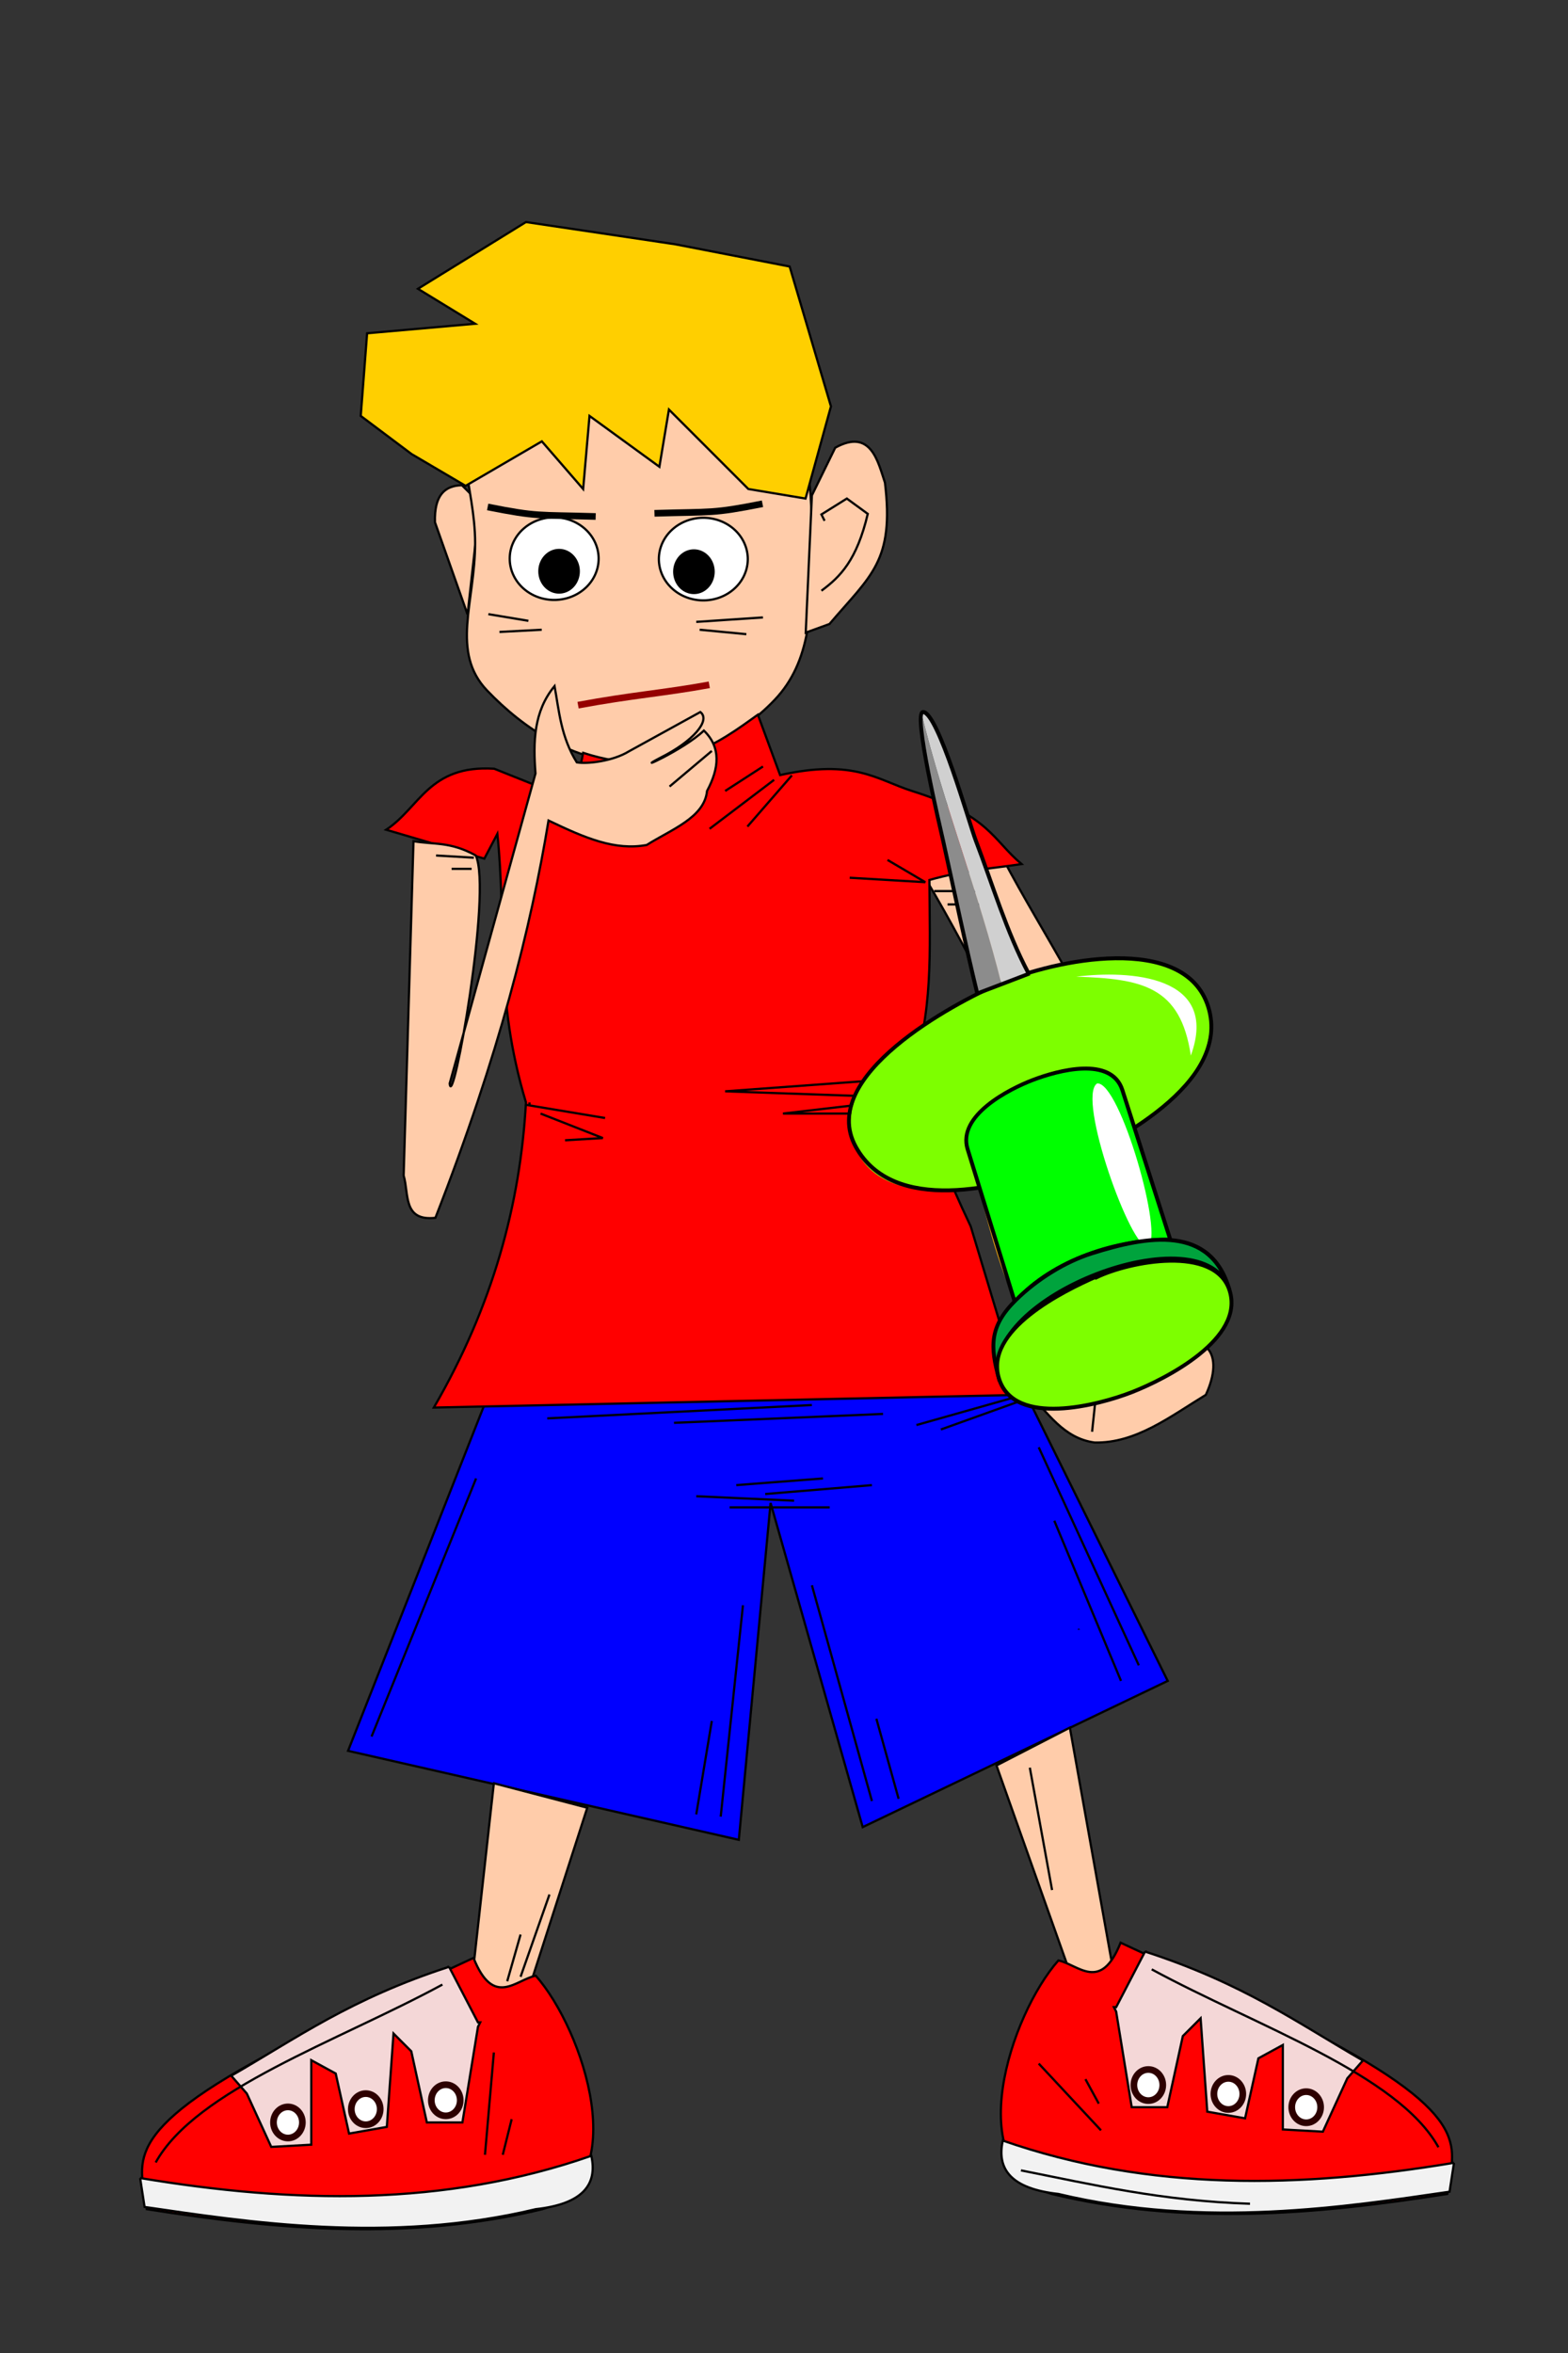 <?xml version="1.0" encoding="UTF-8" standalone="no"?>
<!-- Created with Inkscape (http://www.inkscape.org/) -->

<svg
   xmlns:dc="http://purl.org/dc/elements/1.1/"
   xmlns:cc="http://creativecommons.org/ns#"
   xmlns:rdf="http://www.w3.org/1999/02/22-rdf-syntax-ns#"
   xmlns:svg="http://www.w3.org/2000/svg"
   xmlns="http://www.w3.org/2000/svg"
   xmlns:xlink="http://www.w3.org/1999/xlink"
   xmlns:sodipodi="http://sodipodi.sourceforge.net/DTD/sodipodi-0.dtd"
   xmlns:inkscape="http://www.inkscape.org/namespaces/inkscape"
   width="400"
   height="600"
   id="svg2"
   sodipodi:version="0.32"
   inkscape:version="0.48.4 r9939"
   sodipodi:docname="Tim's Pin.svg"
   inkscape:output_extension="org.inkscape.output.svg.inkscape"
   version="1.0"
   inkscape:export-filename="C:\Users\JamesB\Desktop\Tim's Pin.png"
   inkscape:export-xdpi="107.24138"
   inkscape:export-ydpi="107.24138">
  <rect width="100%" height="100%" fill="#333333" stroke="none"/>
  <defs
     id="defs4">
    <filter
       color-interpolation-filters="sRGB"
       inkscape:collect="always"
       id="filter3412">
      <feGaussianBlur
         inkscape:collect="always"
         stdDeviation="0.626"
         id="feGaussianBlur3414" />
    </filter>
    <filter
       color-interpolation-filters="sRGB"
       inkscape:collect="always"
       id="filter3408">
      <feGaussianBlur
         inkscape:collect="always"
         stdDeviation="0.626"
         id="feGaussianBlur3410" />
    </filter>
    <filter
       color-interpolation-filters="sRGB"
       inkscape:collect="always"
       id="filter3404">
      <feGaussianBlur
         inkscape:collect="always"
         stdDeviation="0.626"
         id="feGaussianBlur3406" />
    </filter>
    <filter
       color-interpolation-filters="sRGB"
       inkscape:collect="always"
       id="filter3392">
      <feGaussianBlur
         inkscape:collect="always"
         stdDeviation="0.704"
         id="feGaussianBlur3394" />
    </filter>
    <filter
       color-interpolation-filters="sRGB"
       inkscape:collect="always"
       id="filter3400">
      <feGaussianBlur
         inkscape:collect="always"
         stdDeviation="0.704"
         id="feGaussianBlur3402" />
    </filter>
    <filter
       color-interpolation-filters="sRGB"
       inkscape:collect="always"
       id="filter3396">
      <feGaussianBlur
         inkscape:collect="always"
         stdDeviation="0.704"
         id="feGaussianBlur3398" />
    </filter>
    <linearGradient
       inkscape:collect="always"
       xlink:href="#linearGradient3456"
       id="linearGradient3490"
       gradientUnits="userSpaceOnUse"
       gradientTransform="translate(309.333,95.164)"
       x1="-207.055"
       y1="420.934"
       x2="31.341"
       y2="420.934" />
    <linearGradient
       id="linearGradient3456">
      <stop
         style="stop-color:#7c0000;stop-opacity:1;"
         offset="0"
         id="stop3458" />
      <stop
         style="stop-color:#ae0000;stop-opacity:0;"
         offset="1"
         id="stop3460" />
    </linearGradient>
    <filter
       color-interpolation-filters="sRGB"
       inkscape:collect="always"
       id="filter3416">
      <feGaussianBlur
         inkscape:collect="always"
         stdDeviation="0.755"
         id="feGaussianBlur3418" />
    </filter>
    <filter
       color-interpolation-filters="sRGB"
       inkscape:collect="always"
       id="filter3420">
      <feGaussianBlur
         inkscape:collect="always"
         stdDeviation="0.755"
         id="feGaussianBlur3422" />
    </filter>
    <linearGradient
       inkscape:collect="always"
       xlink:href="#linearGradient3456"
       id="linearGradient3492"
       gradientUnits="userSpaceOnUse"
       gradientTransform="translate(35.139,4.89)"
       x1="-8.554"
       y1="611.936"
       x2="202.503"
       y2="611.936" />
    <linearGradient
       id="linearGradient3107">
      <stop
         style="stop-color:#7c0000;stop-opacity:1;"
         offset="0"
         id="stop3109" />
      <stop
         style="stop-color:#ae0000;stop-opacity:0;"
         offset="1"
         id="stop3111" />
    </linearGradient>
    <linearGradient
       y2="611.936"
       x2="202.503"
       y1="611.936"
       x1="-8.554"
       gradientTransform="translate(35.139,4.89)"
       gradientUnits="userSpaceOnUse"
       id="linearGradient3128"
       xlink:href="#linearGradient3456"
       inkscape:collect="always" />
  </defs>
  <sodipodi:namedview
     id="base"
     pagecolor="#ffffff"
     bordercolor="#666666"
     borderopacity="1.0"
     inkscape:pageopacity="0.0"
     inkscape:pageshadow="2"
     inkscape:zoom="0.70710678"
     inkscape:cx="309.6702"
     inkscape:cy="264.39143"
     inkscape:document-units="px"
     inkscape:current-layer="layer1"
     inkscape:window-width="1024"
     inkscape:window-height="712"
     inkscape:window-x="122"
     inkscape:window-y="77"
     width="400px"
     height="600px"
     showgrid="false"
     inkscape:window-maximized="0" />
  <g
     inkscape:label="Calque 1"
     inkscape:groupmode="layer"
     id="layer1">
    <path
       inkscape:connector-curvature="0"
       style="fill:#ffccaa;fill-rule:evenodd;stroke:#000000;stroke-width:0.567px;stroke-linecap:butt;stroke-linejoin:miter;stroke-opacity:1"
       d="m 117.841,123.734 c -4.348,0.069 -7.104,2.525 -6.877,9.456 l 8.31,23.496 3.152,-28.368 -4.585,-4.585 z"
       id="path4160"
       sodipodi:nodetypes="ccccc" />
    <path
       inkscape:connector-curvature="0"
       style="fill:#ffccaa;fill-rule:evenodd;stroke:#000000;stroke-width:0.567px;stroke-linecap:butt;stroke-linejoin:miter;stroke-opacity:1"
       d="m 207.115,140.098 c 0,14.987 -0.136,28.562 -9.525,38.391 -9.388,9.828 -22.356,15.91 -36.672,15.91 -14.316,0 -27.283,-8.513 -36.672,-18.341 -9.388,-9.828 -3.041,-22.593 -3.041,-37.58 0,-14.987 -7.158,-26.941 2.23,-36.77 9.388,-9.828 23.166,-15.91 37.482,-15.91 14.316,0 27.283,6.082 36.672,15.91 9.388,9.828 9.525,23.404 9.525,38.391 z"
       id="path2178"
       sodipodi:nodetypes="csssssssc" />
    <path
       inkscape:connector-curvature="0"
       style="fill:#0000ff;fill-rule:evenodd;stroke:#000000;stroke-width:0.567px;stroke-linecap:butt;stroke-linejoin:miter;stroke-opacity:1"
       d="m 123.637,358.031 -34.85,88.421 99.686,22.693 8.105,-85.909 23.503,82.667 77.804,-37.281 -36.471,-73.752 -137.778,3.161 z"
       id="path2182"
       sodipodi:nodetypes="cccccccc" />
    <path
       inkscape:connector-curvature="0"
       style="fill:#ffccaa;fill-rule:evenodd;stroke:#000000;stroke-width:0.567px;stroke-linecap:butt;stroke-linejoin:miter;stroke-opacity:1"
       d="m 255.742,218.713 c 10.568,20.161 24.255,39.282 30.797,60.784 l -17.02,51.059 12.157,15.399 14.345,-2.188 c 12.127,-5.033 16.364,1.594 11.59,11.914 -9.087,5.526 -17.842,12.38 -28.366,12.157 -7.887,-1.042 -12.059,-7.658 -17.101,-12.967 -1.108,-8.564 -3.885,-17.128 -2.269,-25.692 l 12.481,-45.629 c -14.513,-16.63 -23.595,-38.448 -36.065,-59.164 l 19.451,-5.673 z"
       id="path2186"
       sodipodi:nodetypes="cccccccccccc" />
    <path
       inkscape:connector-curvature="0"
       style="fill:none;stroke:#000000;stroke-width:0.567px;stroke-linecap:butt;stroke-linejoin:miter;stroke-opacity:1"
       d="m 146.33,204.124 c 4.967,10.821 4.592,31.466 31.608,38.902 26.405,-7.757 19.504,-27.403 21.072,-44.575 -18.96,29.893 -35.831,18.014 -52.68,5.673 z"
       id="path2188"
       sodipodi:nodetypes="cccc" />
    <path
       inkscape:connector-curvature="0"
       style="fill:#ffcf00;fill-opacity:1;fill-rule:evenodd;stroke:#000000;stroke-width:0.567px;stroke-linecap:butt;stroke-linejoin:miter;stroke-opacity:1"
       d="m 118.775,123.889 19.451,-11.346 10.536,12.157 1.621,-18.641 17.83,12.967 2.431,-14.588 20.261,20.261 14.588,2.431 6.484,-23.503 -10.536,-35.66 -29.177,-5.673 -38.092,-5.673 -27.556,17.02 14.588,8.915 -27.556,2.431 -1.621,21.072 12.967,9.726 13.778,8.105 z"
       id="path2193"
       sodipodi:nodetypes="cccccccccccccccccc" />
    <path
       inkscape:connector-curvature="0"
       style="fill:#ffccaa;fill-rule:evenodd;stroke:#000000;stroke-width:0.567px;stroke-linecap:butt;stroke-linejoin:miter;stroke-opacity:1"
       d="m 207.115,126.32 5.951,-12.157 c 9.195,-5.097 10.931,3.754 12.689,8.915 2.411,20.072 -3.596,23.616 -14.154,36.037 l -6.058,2.202 1.572,-34.997 z"
       id="path2197"
       sodipodi:nodetypes="cccccc" />
    <path
       inkscape:connector-curvature="0"
       style="fill:none;stroke:#000000;stroke-width:0.567px;stroke-linecap:butt;stroke-linejoin:miter;stroke-opacity:1"
       d="m 209.546,150.634 c 4.847,-3.575 9.027,-7.813 11.821,-19.599 l -5.338,-3.905 -6.484,4.052 0.81,1.621"
       id="path2201"
       sodipodi:nodetypes="ccccc" />
    <path
       sodipodi:type="arc"
       style="fill:#ffffff;stroke:#000000;stroke-opacity:1"
       id="path2205"
       sodipodi:cx="300"
       sodipodi:cy="245.21933"
       sodipodi:rx="20"
       sodipodi:ry="18.571428"
       d="m 320,245.219 a 20,18.571 0 1 1 -40,0 20,18.571 0 1 1 40,0 z"
       transform="matrix(0.567,0,0,0.567,-28.729,3.411)" />
    <path
       sodipodi:type="arc"
       style="fill:#ffffff;stroke:#000000;stroke-opacity:1"
       id="path3179"
       sodipodi:cx="300"
       sodipodi:cy="245.21933"
       sodipodi:rx="20"
       sodipodi:ry="18.571428"
       d="m 320,245.219 a 20,18.571 0 1 1 -40,0 20,18.571 0 1 1 40,0 z"
       transform="matrix(0.567,0,0,0.567,9.319,3.526)" />
    <path
       inkscape:connector-curvature="0"
       style="fill:none;stroke:#950000;stroke-width:1.702;stroke-linecap:butt;stroke-linejoin:miter;stroke-miterlimit:4;stroke-opacity:1;stroke-dasharray:none"
       d="m 147.465,179.811 c 13.976,-2.591 21.584,-3.025 33.472,-5.187"
       id="path3181"
       sodipodi:nodetypes="cc" />
    <path
       inkscape:connector-curvature="0"
       style="fill:#ff0000;fill-rule:evenodd;stroke:#000000;stroke-width:0.567px;stroke-linecap:butt;stroke-linejoin:miter;stroke-opacity:1"
       d="m 146.33,204.124 -20.261,-8.105 c -16.656,-1.039 -18.948,9.893 -27.556,15.561 l 25.043,7.375 3.323,-6.322 c 2.399,22.804 -0.837,41.381 7.294,68.484 -1.445,25.935 -8.453,51.869 -23.503,77.804 l 149.935,-3.242 -12.967,-42.954 c -5.985,-12.562 -10.921,-25.124 -15.399,-37.686 5.892,-17.075 4.938,-31.805 4.863,-50.654 9.01,-2.527 15.861,-2.894 23.503,-4.052 -7.413,-6.214 -8.167,-12.427 -27.961,-18.641 -9.035,-2.905 -14.691,-8.224 -33.634,-4.052 l -5.673,-15.399 c -9.821,7.011 -22.606,16.877 -44.575,9.726 l -2.431,12.157 z"
       id="path2180"
       sodipodi:nodetypes="ccccccccccccccccc" />
    <path
       inkscape:connector-curvature="0"
       style="fill:#ffccaa;fill-rule:evenodd;stroke:#000000;stroke-width:0.567px;stroke-linecap:butt;stroke-linejoin:miter;stroke-opacity:1"
       d="m 105.483,214.498 c 5.139,0.904 9.391,0.033 15.885,3.647 4.255,9.109 -6.009,66.011 -6.646,58.11 l 21.882,-79.02 c -0.604,-7.986 -0.5,-15.794 4.863,-22.288 1.177,6.484 1.63,12.967 5.673,19.451 2.602,0.469 9.186,-0.275 13.286,-2.802 l 18.226,-10.032 c 2.736,2.101 -1.843,7.502 -10.155,11.64 -7.599,3.993 5.926,-1.969 11.062,-6.91 4.443,4.298 3.914,9.591 0.81,15.399 -0.682,6.818 -9.077,9.78 -15.399,13.778 -8.08,1.45 -15.454,-1.653 -25.043,-6.241 -4.491,27.258 -12.514,59.463 -28.852,101.307 -8.368,0.94 -6.717,-6.135 -8.105,-10.779 z"
       id="path2184"
       sodipodi:nodetypes="cccccccccccccccc" />
    <path
       sodipodi:type="arc"
       style="fill:#000000;stroke:#000000;stroke-width:3;stroke-miterlimit:4;stroke-opacity:1;stroke-dasharray:none"
       id="path4152"
       sodipodi:cx="193.57143"
       sodipodi:cy="316.64789"
       sodipodi:rx="7.8571429"
       sodipodi:ry="8.5714283"
       d="m 201.429,316.648 a 7.857,8.571 0 1 1 -15.714,0 7.857,8.571 0 1 1 15.714,0 z"
       transform="matrix(0.567,0,0,0.567,32.866,-33.87)" />
    <path
       sodipodi:type="arc"
       style="fill:#000000;stroke:#000000;stroke-width:3;stroke-miterlimit:4;stroke-opacity:1;stroke-dasharray:none"
       id="path4154"
       sodipodi:cx="193.57143"
       sodipodi:cy="316.64789"
       sodipodi:rx="7.8571429"
       sodipodi:ry="8.5714283"
       d="m 201.429,316.648 a 7.857,8.571 0 1 1 -15.714,0 7.857,8.571 0 1 1 15.714,0 z"
       transform="matrix(0.567,0,0,0.567,67.266,-33.756)" />
    <path
       inkscape:connector-curvature="0"
       style="fill:none;stroke:#000000;stroke-width:1.702;stroke-linecap:butt;stroke-linejoin:miter;stroke-miterlimit:4;stroke-opacity:1;stroke-dasharray:none"
       d="m 166.953,130.892 c 14.948,-0.45 14.703,0.115 27.556,-2.431"
       id="path4156"
       sodipodi:nodetypes="cc" />
    <path
       inkscape:connector-curvature="0"
       style="fill:none;stroke:#000000;stroke-width:1.702;stroke-linecap:butt;stroke-linejoin:miter;stroke-miterlimit:4;stroke-opacity:1;stroke-dasharray:none"
       d="m 151.959,131.703 c -14.948,-0.45 -14.703,0.115 -27.556,-2.431"
       id="path4158"
       sodipodi:nodetypes="cc" />
    <path
       inkscape:connector-curvature="0"
       style="fill:none;stroke:#000000;stroke-width:0.567px;stroke-linecap:butt;stroke-linejoin:miter;stroke-opacity:1"
       d="m 177.614,158.577 17.02,-1.135"
       id="path4162"
       sodipodi:nodetypes="cc" />
    <path
       inkscape:connector-curvature="0"
       style="fill:none;stroke:#000000;stroke-width:0.567px;stroke-linecap:butt;stroke-linejoin:miter;stroke-opacity:1"
       d="m 178.476,160.577 11.914,1.135"
       id="path4164"
       sodipodi:nodetypes="cc" />
    <path
       inkscape:connector-curvature="0"
       style="fill:none;stroke:#000000;stroke-width:0.567px;stroke-linecap:butt;stroke-linejoin:miter;stroke-opacity:1"
       d="m 124.581,156.606 10.212,1.702"
       id="path5135"
       sodipodi:nodetypes="cc" />
    <path
       inkscape:connector-curvature="0"
       style="fill:none;stroke:#000000;stroke-width:0.567px;stroke-linecap:butt;stroke-linejoin:miter;stroke-opacity:1"
       d="m 127.417,161.145 10.779,-0.567"
       id="path5137"
       sodipodi:nodetypes="cc" />
    <path
       inkscape:connector-curvature="0"
       style="fill:none;stroke:#000000;stroke-width:0.567px;stroke-linecap:butt;stroke-linejoin:miter;stroke-opacity:1"
       d="m 231.51,274.877 -46.52,3.404 48.79,1.702 -34.039,3.971 29.501,0"
       id="path5139" />
    <path
       inkscape:connector-curvature="0"
       style="fill:none;stroke:#000000;stroke-width:0.567px;stroke-linecap:butt;stroke-linejoin:miter;stroke-opacity:1"
       d="m 135.065,281.685 0,-0.567"
       id="path5141" />
    <path
       inkscape:connector-curvature="0"
       style="fill:none;stroke:#000000;stroke-width:0.567px;stroke-linecap:butt;stroke-linejoin:miter;stroke-opacity:1"
       d="m 133.93,281.685 20.424,3.404"
       id="path5143" />
    <path
       inkscape:connector-curvature="0"
       style="fill:none;stroke:#000000;stroke-width:0.567px;stroke-linecap:butt;stroke-linejoin:miter;stroke-opacity:1"
       d="m 137.901,283.955 15.885,6.241 -9.644,0.567"
       id="path5145" />
    <path
       inkscape:connector-curvature="0"
       style="fill:none;stroke:#000000;stroke-width:0.567px;stroke-linecap:butt;stroke-linejoin:miter;stroke-opacity:1"
       d="m 216.759,223.819 19.289,1.135 -9.644,-5.673"
       id="path5147"
       sodipodi:nodetypes="ccc" />
    <path
       inkscape:connector-curvature="0"
       style="fill:none;stroke:#000000;stroke-width:0.567px;stroke-linecap:butt;stroke-linejoin:miter;stroke-opacity:1"
       d="m 120.882,218.713 -9.644,-0.567"
       id="path5149" />
    <path
       inkscape:connector-curvature="0"
       style="fill:none;stroke:#000000;stroke-width:0.567px;stroke-linecap:butt;stroke-linejoin:miter;stroke-opacity:1"
       d="m 120.315,221.549 -5.106,0"
       id="path5151" />
    <path
       inkscape:connector-curvature="0"
       style="fill:none;stroke:#000000;stroke-width:0.567px;stroke-linecap:butt;stroke-linejoin:miter;stroke-opacity:1"
       d="m 238.317,227.222 13.616,0"
       id="path5153" />
    <path
       inkscape:connector-curvature="0"
       style="fill:none;stroke:#000000;stroke-width:0.567px;stroke-linecap:butt;stroke-linejoin:miter;stroke-opacity:1"
       d="m 241.721,230.626 9.644,0"
       id="path5155" />
    <path
       inkscape:connector-curvature="0"
       style="fill:none;stroke:#000000;stroke-width:0.567px;stroke-linecap:butt;stroke-linejoin:miter;stroke-opacity:1"
       d="m 197.47,198.856 -16.452,12.481"
       id="path5157" />
    <path
       inkscape:connector-curvature="0"
       style="fill:none;stroke:#000000;stroke-width:0.567px;stroke-linecap:butt;stroke-linejoin:miter;stroke-opacity:1"
       d="m 202.009,197.722 -11.346,13.048"
       id="path5159" />
    <path
       inkscape:connector-curvature="0"
       style="fill:none;stroke:#000000;stroke-width:0.567px;stroke-linecap:butt;stroke-linejoin:miter;stroke-opacity:1"
       d="m 194.634,195.452 -9.644,6.241"
       id="path5161" />
    <path
       inkscape:connector-curvature="0"
       style="fill:none;stroke:#000000;stroke-width:0.567px;stroke-linecap:butt;stroke-linejoin:miter;stroke-opacity:1"
       d="m 281.434,277.714 -8.51,4.539 4.539,1.702"
       id="path5167" />
    <path
       inkscape:connector-curvature="0"
       style="fill:none;stroke:#000000;stroke-width:0.567px;stroke-linecap:butt;stroke-linejoin:miter;stroke-opacity:1"
       d="m 181.585,191.481 -10.779,9.077"
       id="path5169" />
    <path
       inkscape:connector-curvature="0"
       style="fill:none;stroke:#000000;stroke-width:0.567px;stroke-linecap:butt;stroke-linejoin:miter;stroke-opacity:1"
       d="m 279.732,354.302 -1.135,10.779"
       id="path5171" />
    <path
       inkscape:connector-curvature="0"
       style="fill:none;stroke:#000000;stroke-width:0.567px;stroke-linecap:butt;stroke-linejoin:miter;stroke-opacity:1"
       d="m 177.614,381.534 24.962,1.135"
       id="path5175" />
    <path
       inkscape:connector-curvature="0"
       style="fill:none;stroke:#000000;stroke-width:0.567px;stroke-linecap:butt;stroke-linejoin:miter;stroke-opacity:1"
       d="m 186.124,384.37 25.529,0"
       id="path5177" />
    <path
       inkscape:connector-curvature="0"
       style="fill:none;stroke:#000000;stroke-width:0.567px;stroke-linecap:butt;stroke-linejoin:miter;stroke-opacity:1"
       d="m 195.201,380.967 27.231,-2.269"
       id="path5179" />
    <path
       inkscape:connector-curvature="0"
       style="fill:none;stroke:#000000;stroke-width:0.567px;stroke-linecap:butt;stroke-linejoin:miter;stroke-opacity:1"
       d="M 187.826,378.697 209.951,376.995"
       id="path5181" />
    <path
       inkscape:connector-curvature="0"
       style="fill:none;stroke:#000000;stroke-width:0.567px;stroke-linecap:butt;stroke-linejoin:miter;stroke-opacity:1"
       d="m 259.876,356.004 -26.097,7.375"
       id="path5183" />
    <path
       inkscape:connector-curvature="0"
       style="fill:none;stroke:#000000;stroke-width:0.567px;stroke-linecap:butt;stroke-linejoin:miter;stroke-opacity:1"
       d="m 240.019,364.514 22.126,-7.942"
       id="path5185" />
    <path
       inkscape:connector-curvature="0"
       style="fill:none;stroke:#000000;stroke-width:0.567px;stroke-linecap:butt;stroke-linejoin:miter;stroke-opacity:1"
       d="M 139.603,361.678 207.115,358.274"
       id="path5187" />
    <path
       inkscape:connector-curvature="0"
       style="fill:none;stroke:#000000;stroke-width:0.567px;stroke-linecap:butt;stroke-linejoin:miter;stroke-opacity:1"
       d="m 171.941,362.812 53.328,-2.269"
       id="path5189" />
    <path
       inkscape:connector-curvature="0"
       style="fill:none;stroke:#000000;stroke-width:0.567px;stroke-linecap:butt;stroke-linejoin:miter;stroke-opacity:1"
       d="m 183.855,463.228 5.673,-53.896"
       id="path5191" />
    <path
       inkscape:connector-curvature="0"
       style="fill:none;stroke:#000000;stroke-width:0.567px;stroke-linecap:butt;stroke-linejoin:miter;stroke-opacity:1"
       d="m 177.614,462.661 3.971,-23.827"
       id="path5193" />
    <path
       inkscape:connector-curvature="0"
       style="fill:none;stroke:#000000;stroke-width:0.567px;stroke-linecap:butt;stroke-linejoin:miter;stroke-opacity:1"
       d="M 222.432,459.257 207.115,404.227"
       id="path5195" />
    <path
       inkscape:connector-curvature="0"
       style="fill:none;stroke:#000000;stroke-width:0.567px;stroke-linecap:butt;stroke-linejoin:miter;stroke-opacity:1"
       d="m 229.24,458.69 -5.673,-20.424"
       id="path5197" />
    <path
       inkscape:connector-curvature="0"
       style="fill:none;stroke:#000000;stroke-width:0.567px;stroke-linecap:butt;stroke-linejoin:miter;stroke-opacity:1"
       d="M 94.785,442.805 121.449,376.995"
       id="path5199" />
    <path
       inkscape:connector-curvature="0"
       style="fill:none;stroke:#000000;stroke-width:0.567px;stroke-linecap:butt;stroke-linejoin:miter;stroke-opacity:1"
       d="M 290.511,424.65 264.981,369.053"
       id="path5201" />
    <path
       inkscape:connector-curvature="0"
       style="fill:none;stroke:#000000;stroke-width:0.567px;stroke-linecap:butt;stroke-linejoin:miter;stroke-opacity:1"
       d="M 285.972,428.622 268.953,387.774"
       id="path5203" />
    <path
       inkscape:connector-curvature="0"
       style="fill:none;stroke:#000000;stroke-width:0.567px;stroke-linecap:butt;stroke-linejoin:miter;stroke-opacity:1"
       d="m 275.193,415.573 c 0,-0.756 0,-0.756 0,0 z"
       id="path5205" />
    <path
       inkscape:connector-curvature="0"
       style="fill:#ffccaa;fill-rule:evenodd;stroke:#000000;stroke-width:0.567px;stroke-linecap:butt;stroke-linejoin:miter;stroke-opacity:1"
       d="m 125.988,454.718 23.827,6.241 -22.126,68.646 -9.644,-3.404 7.942,-71.482 z"
       id="path6188"
       sodipodi:nodetypes="ccccc" />
    <path
       inkscape:connector-curvature="0"
       style="fill:#ffccaa;fill-rule:evenodd;stroke:#000000;stroke-width:0.567px;stroke-linecap:butt;stroke-linejoin:miter;stroke-opacity:1"
       d="m 254.202,450.18 18.722,-9.644 11.346,63.54 -8.51,6.808 -21.558,-60.703 z"
       id="path6190"
       sodipodi:nodetypes="ccccc" />
    <path
       inkscape:connector-curvature="0"
       style="fill:none;stroke:#000000;stroke-width:0.567px;stroke-linecap:butt;stroke-linejoin:miter;stroke-opacity:1"
       d="m 132.796,504.075 7.375,-20.991"
       id="path7175" />
    <path
       inkscape:connector-curvature="0"
       style="fill:none;stroke:#000000;stroke-width:0.567px;stroke-linecap:butt;stroke-linejoin:miter;stroke-opacity:1"
       d="m 129.392,505.21 3.404,-11.914"
       id="path7177" />
    <g
       id="g7181"
       transform="matrix(0.567,0,0,0.567,-31.16,1.79)">
      <path
         inkscape:connector-curvature="0"
         sodipodi:nodetypes="cccccc"
         id="path6192"
         d="m 296,885.362 c 21.74,24.63 43.889,92.764 3,105 -59.333,14.385 -118.667,9.388 -178,0 -2.195,-20.347 -14.908,-33.703 61,-73 l 86,-40 c 9,22.595 19,9.818 28,8 z"
         style="fill:#ff0000;fill-rule:evenodd;stroke:#000000;stroke-width:1px;stroke-linecap:butt;stroke-linejoin:miter;stroke-opacity:1" />
      <path
         inkscape:connector-curvature="0"
         sodipodi:nodetypes="ccccc"
         id="path6196"
         d="m 118,976.362 c 68.804,11.456 136.851,13.06 203,-10 2.881,12.984 -3.902,21.673 -25,24 -65.977,15.793 -130.037,5.681 -176,-1 l -2,-13 z"
         style="fill:#f2f2f2;fill-rule:evenodd;stroke:#000000;stroke-width:1px;stroke-linecap:butt;stroke-linejoin:miter;stroke-opacity:1" />
      <path
         inkscape:connector-curvature="0"
         sodipodi:nodetypes="ccccccccccccccccc"
         id="path6198"
         d="m 257,881.362 13,25 1,0 -1,2 -7,43 -16,0 -7,-32 -8,-8 -3,42 -17,3 -6,-27 -11,-6 0,38 -18,1 -11,-24 -7,-8 c 29.366,-16.884 53.66,-34.612 98,-49 z"
         style="fill:#f4d7d7;fill-rule:evenodd;stroke:#000000;stroke-width:1px;stroke-linecap:butt;stroke-linejoin:miter;stroke-opacity:1" />
      <path
         transform="translate(146,143)"
         d="m 45,808.362 c 0,3.866 -2.91,7 -6.5,7 -3.59,0 -6.5,-3.134 -6.5,-7 0,-3.866 2.91,-7 6.5,-7 3.59,0 6.5,3.134 6.5,7 z"
         sodipodi:ry="7"
         sodipodi:rx="6.5"
         sodipodi:cy="808.36218"
         sodipodi:cx="38.5"
         id="path6200"
         style="fill:#ffffff;fill-opacity:1;stroke:#2d0000;stroke-width:3;stroke-miterlimit:4;stroke-opacity:1;stroke-dasharray:none"
         sodipodi:type="arc" />
      <path
         transform="translate(181.02,137.026)"
         d="m 45,808.362 c 0,3.866 -2.91,7 -6.5,7 -3.59,0 -6.5,-3.134 -6.5,-7 0,-3.866 2.91,-7 6.5,-7 3.59,0 6.5,3.134 6.5,7 z"
         sodipodi:ry="7"
         sodipodi:rx="6.5"
         sodipodi:cy="808.36218"
         sodipodi:cx="38.5"
         id="path7171"
         style="fill:#ffffff;fill-opacity:1;stroke:#2d0000;stroke-width:3;stroke-miterlimit:4;stroke-opacity:1;stroke-dasharray:none"
         sodipodi:type="arc" />
      <path
         transform="translate(217.02,133.026)"
         d="m 45,808.362 c 0,3.866 -2.91,7 -6.5,7 -3.59,0 -6.5,-3.134 -6.5,-7 0,-3.866 2.91,-7 6.5,-7 3.59,0 6.5,3.134 6.5,7 z"
         sodipodi:ry="7"
         sodipodi:rx="6.5"
         sodipodi:cy="808.36218"
         sodipodi:cx="38.5"
         id="path7173"
         style="fill:#ffffff;fill-opacity:1;stroke:#2d0000;stroke-width:3;stroke-miterlimit:4;stroke-opacity:1;stroke-dasharray:none"
         sodipodi:type="arc" />
      <path
         inkscape:connector-curvature="0"
         sodipodi:nodetypes="cc"
         id="path7179"
         d="m 125,969.362 c 18.241,-32.856 81.755,-54.395 129,-80"
         style="fill:none;stroke:#000000;stroke-width:1px;stroke-linecap:butt;stroke-linejoin:miter;stroke-opacity:1" />
    </g>
    <g
       id="g7190"
       transform="matrix(-0.567,0,0,0.567,437.823,-2.094)">
      <path
         inkscape:connector-curvature="0"
         sodipodi:nodetypes="cccccc"
         id="path7192"
         d="m 296,885.362 c 21.74,24.63 43.889,92.764 3,105 -59.333,14.385 -118.667,9.388 -178,0 -2.195,-20.347 -14.908,-33.703 61,-73 l 86,-40 c 9,22.595 19,9.818 28,8 z"
         style="fill:#ff0000;fill-rule:evenodd;stroke:#000000;stroke-width:1px;stroke-linecap:butt;stroke-linejoin:miter;stroke-opacity:1" />
      <path
         inkscape:connector-curvature="0"
         sodipodi:nodetypes="ccccc"
         id="path7194"
         d="m 118,976.362 c 68.804,11.456 136.851,13.06 203,-10 2.881,12.984 -3.902,21.673 -25,24 -65.977,15.793 -130.037,5.681 -176,-1 l -2,-13 z"
         style="fill:#f2f2f2;fill-rule:evenodd;stroke:#000000;stroke-width:1px;stroke-linecap:butt;stroke-linejoin:miter;stroke-opacity:1" />
      <path
         inkscape:connector-curvature="0"
         sodipodi:nodetypes="ccccccccccccccccc"
         id="path7196"
         d="m 257,881.362 13,25 1,0 -1,2 -7,43 -16,0 -7,-32 -8,-8 -3,42 -17,3 -6,-27 -11,-6 0,38 -18,1 -11,-24 -7,-8 c 29.366,-16.884 53.66,-34.612 98,-49 z"
         style="fill:#f4d7d7;fill-rule:evenodd;stroke:#000000;stroke-width:1px;stroke-linecap:butt;stroke-linejoin:miter;stroke-opacity:1" />
      <path
         transform="translate(146,143)"
         d="m 45,808.362 c 0,3.866 -2.91,7 -6.5,7 -3.59,0 -6.5,-3.134 -6.5,-7 0,-3.866 2.91,-7 6.5,-7 3.59,0 6.5,3.134 6.5,7 z"
         sodipodi:ry="7"
         sodipodi:rx="6.5"
         sodipodi:cy="808.36218"
         sodipodi:cx="38.5"
         id="path7198"
         style="fill:#ffffff;fill-opacity:1;stroke:#2d0000;stroke-width:3;stroke-miterlimit:4;stroke-opacity:1;stroke-dasharray:none"
         sodipodi:type="arc" />
      <path
         transform="translate(181.02,137.026)"
         d="m 45,808.362 c 0,3.866 -2.91,7 -6.5,7 -3.59,0 -6.5,-3.134 -6.5,-7 0,-3.866 2.91,-7 6.5,-7 3.59,0 6.5,3.134 6.5,7 z"
         sodipodi:ry="7"
         sodipodi:rx="6.5"
         sodipodi:cy="808.36218"
         sodipodi:cx="38.5"
         id="path7200"
         style="fill:#ffffff;fill-opacity:1;stroke:#2d0000;stroke-width:3;stroke-miterlimit:4;stroke-opacity:1;stroke-dasharray:none"
         sodipodi:type="arc" />
      <path
         transform="translate(217.02,133.026)"
         d="m 45,808.362 c 0,3.866 -2.91,7 -6.5,7 -3.59,0 -6.5,-3.134 -6.5,-7 0,-3.866 2.91,-7 6.5,-7 3.59,0 6.5,3.134 6.5,7 z"
         sodipodi:ry="7"
         sodipodi:rx="6.5"
         sodipodi:cy="808.36218"
         sodipodi:cx="38.5"
         id="path7202"
         style="fill:#ffffff;fill-opacity:1;stroke:#2d0000;stroke-width:3;stroke-miterlimit:4;stroke-opacity:1;stroke-dasharray:none"
         sodipodi:type="arc" />
      <path
         inkscape:connector-curvature="0"
         sodipodi:nodetypes="cc"
         id="path7204"
         d="m 125,969.362 c 18.241,-32.856 81.755,-54.395 129,-80"
         style="fill:none;stroke:#000000;stroke-width:1px;stroke-linecap:butt;stroke-linejoin:miter;stroke-opacity:1" />
    </g>
    <path
       inkscape:connector-curvature="0"
       style="fill:none;stroke:#000000;stroke-width:0.567px;stroke-linecap:butt;stroke-linejoin:miter;stroke-opacity:1"
       d="m 260.443,553.432 c 18.292,3.628 35.802,7.776 58.434,8.51"
       id="path7206"
       sodipodi:nodetypes="cc" />
    <path
       inkscape:connector-curvature="0"
       style="fill:none;stroke:#000000;stroke-width:0.567px;stroke-linecap:butt;stroke-linejoin:miter;stroke-opacity:1"
       d="m 264.981,526.201 15.885,17.02"
       id="path7208" />
    <path
       inkscape:connector-curvature="0"
       style="fill:none;stroke:#000000;stroke-width:0.567px;stroke-linecap:butt;stroke-linejoin:miter;stroke-opacity:1"
       d="m 276.895,530.172 3.404,6.241"
       id="path7210" />
    <path
       inkscape:connector-curvature="0"
       style="fill:none;stroke:#000000;stroke-width:0.567px;stroke-linecap:butt;stroke-linejoin:miter;stroke-opacity:1"
       d="m 123.718,549.461 2.269,-26.097"
       id="path7212" />
    <path
       inkscape:connector-curvature="0"
       style="fill:none;stroke:#000000;stroke-width:0.567px;stroke-linecap:butt;stroke-linejoin:miter;stroke-opacity:1"
       d="m 128.257,549.461 2.269,-9.077"
       id="path7214" />
    <path
       inkscape:connector-curvature="0"
       style="fill:none;stroke:#000000;stroke-width:0.567px;stroke-linecap:butt;stroke-linejoin:miter;stroke-opacity:1"
       d="m 262.712,450.747 5.673,31.203"
       id="path7216" />
    <g
       style="overflow:visible"
       id="g3149"
       transform="matrix(-0.653,-0.164,0.2,-0.682,327.092,381.705)">
      <path
         inkscape:connector-curvature="0"
         style="fill:#7dff00"
         id="path81"
         d="m 116.029,95.801 c 17.476,-11.719 60.472,-34.286 77.584,-10.094 16.875,23.856 -20.05,57.428 -37.08,69.176 -16.721,11.535 -63.956,34.692 -78.066,7.968 -12.72,-24.087 19.476,-56.966 37.561,-67.05" />
      <path
         inkscape:connector-curvature="0"
         style="fill:none;stroke:#000000;stroke-width:1.436;stroke-linecap:square;stroke-miterlimit:10"
         id="path83"
         d="m 116.029,95.801 c 19.682,-13.199 55.703,-31.541 76.496,-11.161 21.612,21.18 -20.381,58.535 -35.04,69.53 -17.099,12.824 -61.863,34.056 -78.329,9.986 -16.772,-24.517 20.15,-56.152 36.976,-68.764" />
      <path
         inkscape:connector-curvature="0"
         style="fill:#d0d0d0"
         id="path85"
         d="m 148.211,160.201 c 12.333,12.405 22.613,27.895 33.384,41.692 4.067,5.211 27.401,41.349 32.826,40.011 0.239,-0.058 0.367,-0.274 0.406,-0.618 -17.933,-30.011 -40.056,-57.52 -58.107,-87.46 -3.032,1.995 -5.989,4.07 -8.509,6.374 z" />
      <path
         inkscape:connector-curvature="0"
         style="fill:#8c8c8c"
         id="path87"
         d="m 164.652,148.638 c -2.54,1.734 -5.265,3.429 -7.932,5.187 18.05,29.941 40.172,57.451 58.107,87.46 0.54,-5.012 -19.103,-38.31 -21.547,-42.601 -9.512,-16.693 -18.783,-33.561 -28.628,-50.046 z" />
      <path
         inkscape:connector-curvature="0"
         style="fill:none;stroke:#000000;stroke-width:1.436;stroke-linecap:square;stroke-miterlimit:10"
         id="path89"
         d="m 148.211,160.201 c 12.333,12.405 22.613,27.895 33.384,41.692 4.067,5.211 27.401,41.349 32.826,40.011 3.727,-0.92 -18.529,-38.634 -21.143,-43.219 -9.51,-16.693 -18.783,-33.561 -28.627,-50.046 -5.447,3.717 -10.89,7.432 -16.336,11.149" />
      <path
         inkscape:connector-curvature="0"
         style="fill:#ffffff"
         id="path91"
         d="m 80.322,145.693 c -2.086,30.637 31.589,24.387 50.135,17.444 -24.174,5.037 -39.024,5.817 -50.135,-17.444" />
      <path
         inkscape:connector-curvature="0"
         style="fill:#ffb10f"
         id="path93"
         d="m 117.982,44.816 c -9.541,18.032 -30.538,30.406 -49.833,34.981 11.131,15.96 22.26,31.923 33.389,47.882 7.646,10.966 25.531,1.266 33.72,-4.339 7.739,-5.297 23.648,-18.984 16.321,-29.734 C 140.756,77.729 130.868,58.838 117.982,44.816" />
      <path
         inkscape:connector-curvature="0"
         style="fill:#00ff00;stroke:#000000;stroke-width:1.436;stroke-linecap:square;stroke-miterlimit:10"
         id="path95"
         d="m 117.982,44.816 c -9.541,18.032 -30.538,30.406 -49.833,34.981 11.131,15.96 22.26,31.923 33.389,47.882 7.646,10.966 25.531,1.266 33.72,-4.339 7.739,-5.297 23.648,-18.984 16.321,-29.734 C 140.516,77.376 129.456,61.148 118.393,44.92" />
      <path
         inkscape:connector-curvature="0"
         style="fill:#ffffff"
         id="path97"
         d="m 111.448,127.802 c 6.171,-6.575 -30.663,-55.695 -35.697,-52.192 -5.596,3.89 27.563,54.961 35.697,52.192" />
      <path
         inkscape:connector-curvature="0"
         style="fill:#00a33d"
         id="path99"
         d="m 115.582,16.287 c 16.643,26.45 -56.721,76.791 -74.39,51.041 13.751,21.324 35.56,11.866 53.926,0.898 9.032,-5.395 17.284,-13.916 22.707,-22.852 6.999,-11.531 4.529,-18.581 -2.243,-29.087" />
      <path
         inkscape:connector-curvature="0"
         style="fill:none;stroke:#000000;stroke-width:1.436;stroke-linecap:square;stroke-miterlimit:10"
         id="path101"
         d="m 115.582,16.287 c 16.643,26.45 -56.721,76.791 -74.39,51.041 13.751,21.324 35.56,11.866 53.926,0.898 9.032,-5.395 17.284,-13.916 22.707,-22.852 6.999,-11.531 4.529,-18.581 -2.243,-29.087" />
      <path
         inkscape:connector-curvature="0"
         style="fill:#7dff00"
         id="path103"
         d="M 90.863,60.663 C 101.484,52.65 126.462,31.93 115.582,16.287 104.843,0.85 76.723,15.778 65.807,23.365 54.395,31.299 29.251,53.251 42.37,68.714 54.035,82.468 80.832,66.268 90.863,60.663" />
      <path
         inkscape:connector-curvature="0"
         style="fill:none;stroke:#000000;stroke-width:1.436;stroke-linecap:square;stroke-miterlimit:10"
         id="path105"
         d="M 90.863,60.663 C 101.484,52.65 126.462,31.93 115.582,16.287 104.843,0.85 76.723,15.778 65.807,23.365 54.914,30.935 30.437,51.873 41.192,67.328 c 10.184,14.636 39.596,1.33 49.775,-7.078" />
    </g>
  </g>
</svg>
